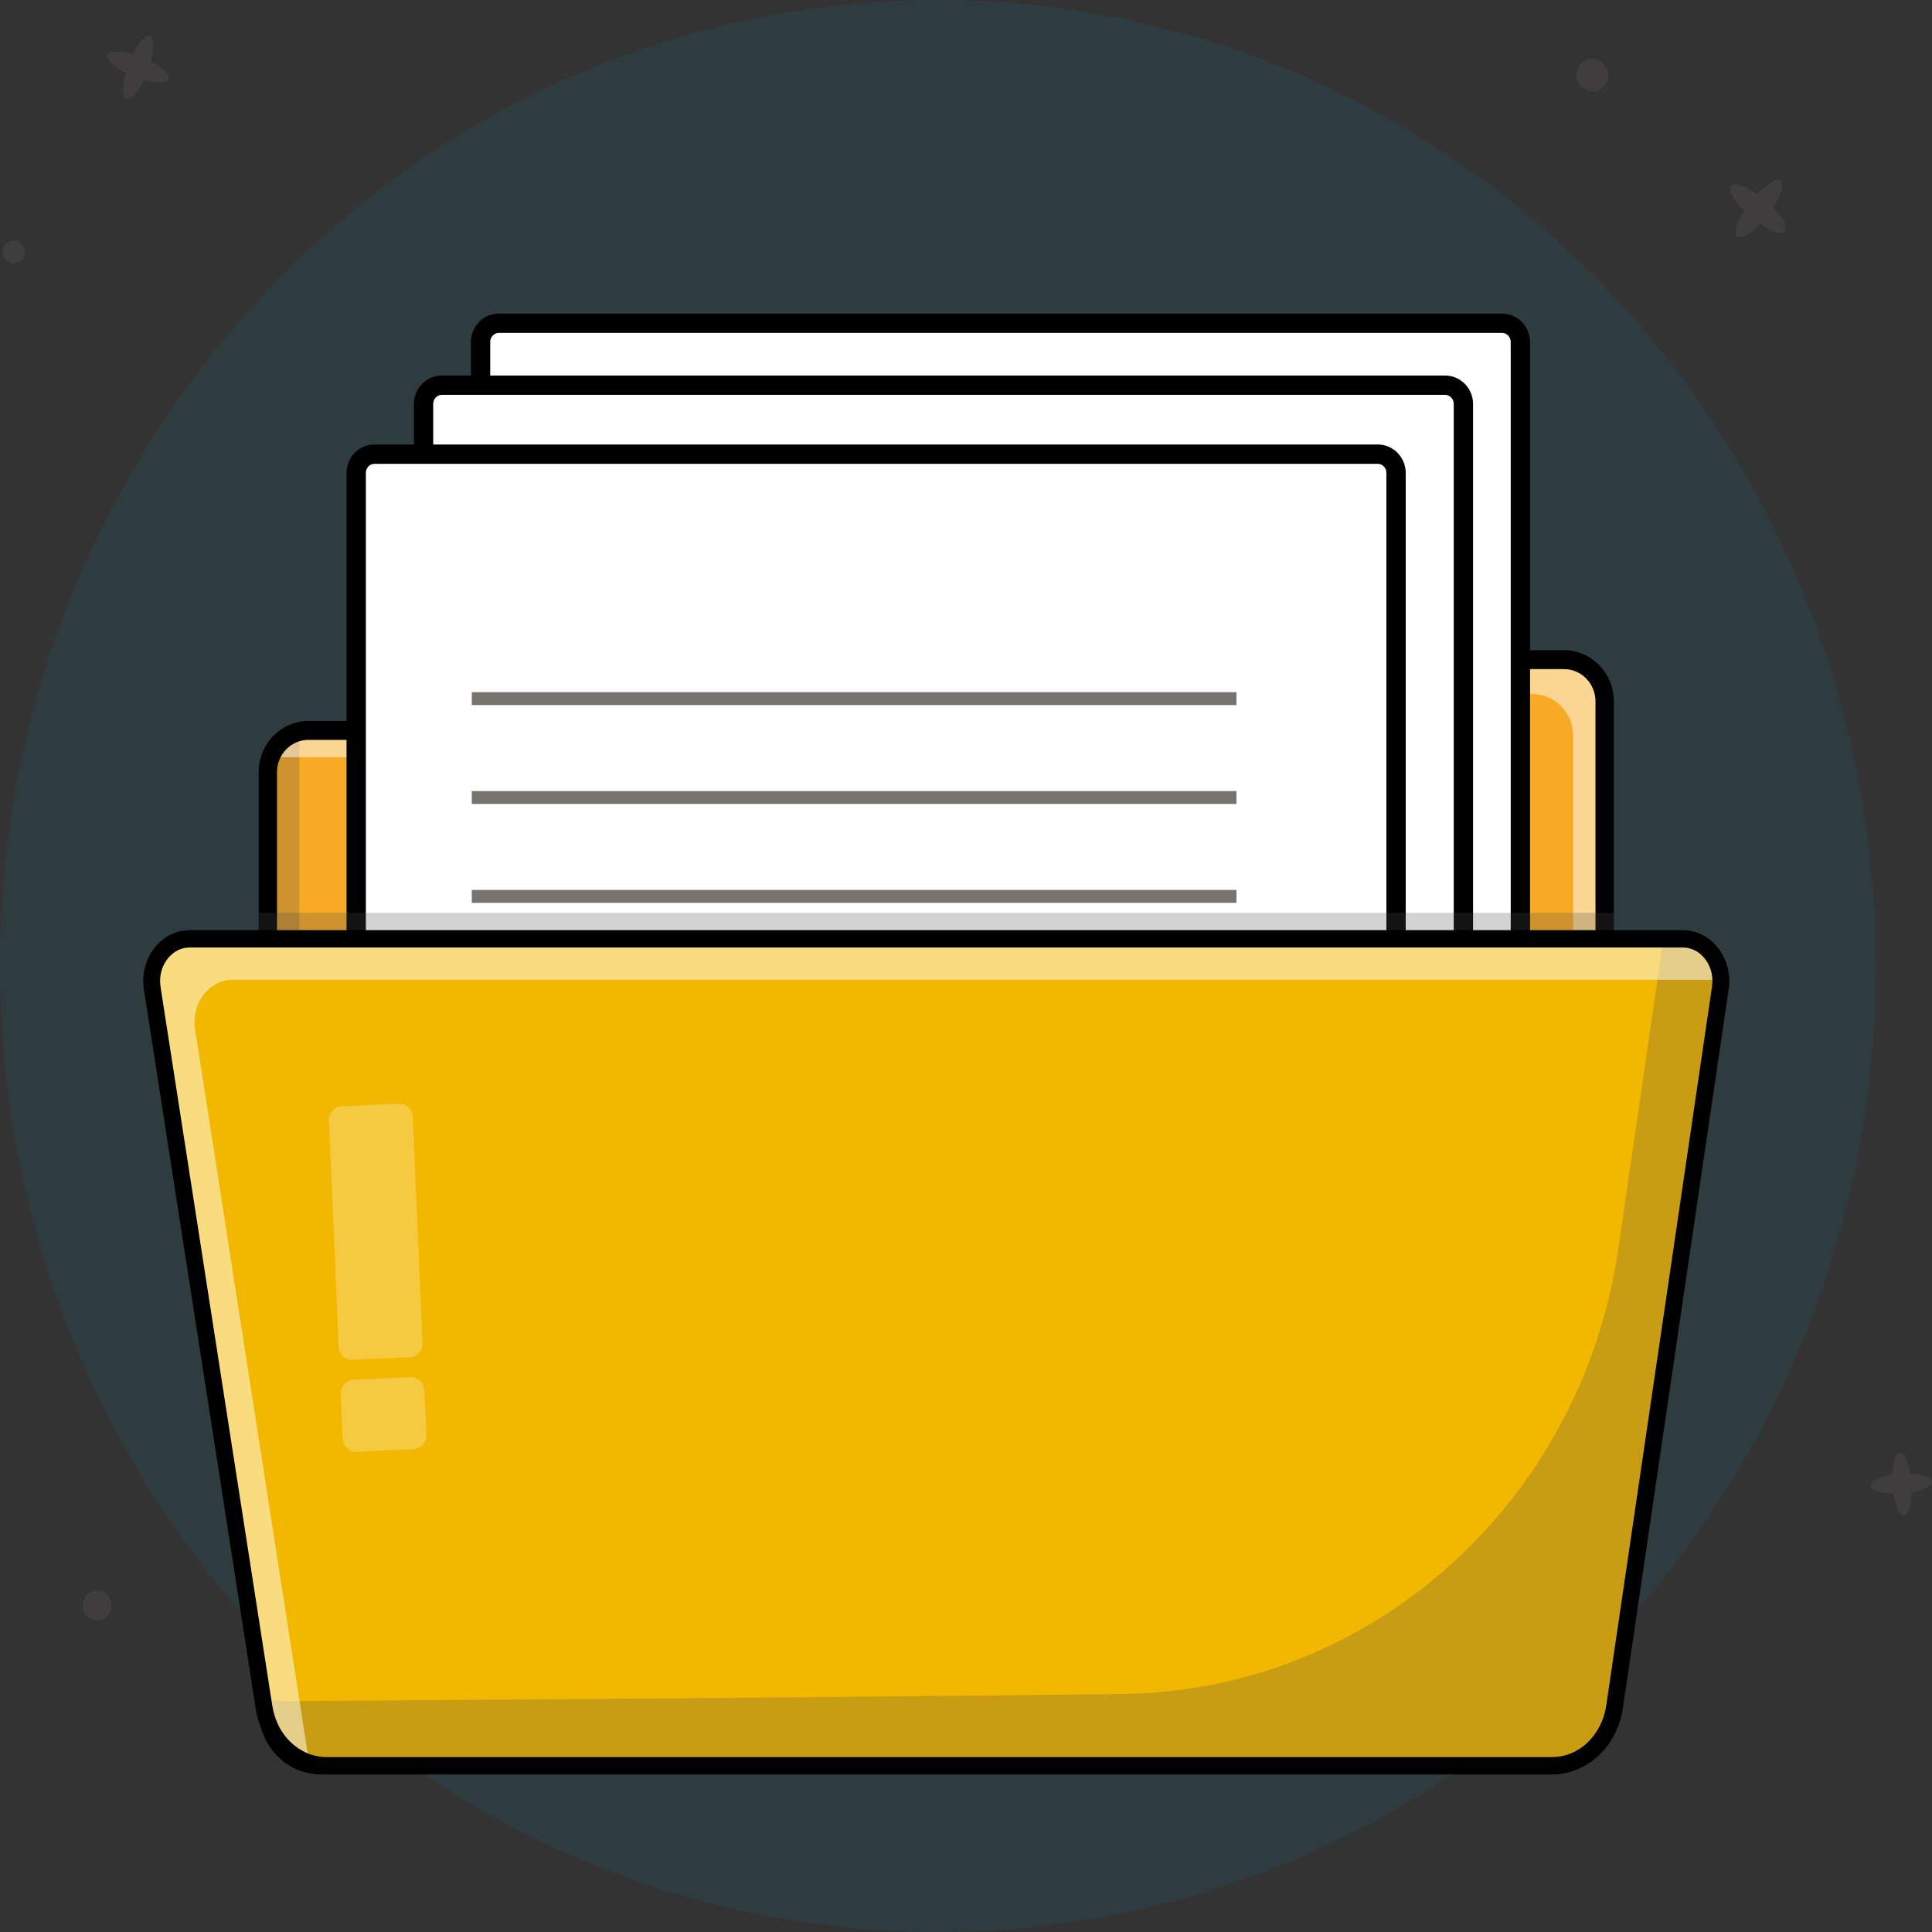 <svg width="60" height="60" viewBox="0 0 60 60" fill="none" xmlns="http://www.w3.org/2000/svg">
<rect x="0" y="0" width="60" height="60" fill="#333333" stroke="none"/>
<path d="M29.128 60C45.214 60 58.255 46.569 58.255 30C58.255 13.431 45.214 0 29.128 0C13.041 0 0 13.431 0 30C0 46.569 13.041 60 29.128 60Z" fill="#0D94B1" fill-opacity="0.1"/>
<path d="M60.002 46.013C59.993 45.878 59.71 45.783 59.326 45.769C59.263 45.378 59.134 45.1 59.004 45.109C58.873 45.118 58.781 45.409 58.767 45.804C58.373 45.867 58.091 46.002 58.1 46.141C58.108 46.278 58.404 46.375 58.801 46.385C58.863 46.79 58.994 47.08 59.128 47.071C59.261 47.062 59.355 46.756 59.365 46.345C59.743 46.28 60.01 46.147 60.002 46.013Z" fill="#3F3D3D"/>
<path d="M49.142 2.728C48.93 2.551 48.897 2.231 49.069 2.013C49.24 1.795 49.551 1.761 49.763 1.938C49.975 2.115 50.008 2.435 49.837 2.653C49.666 2.871 49.355 2.905 49.142 2.728Z" fill="#3F3D3D"/>
<path d="M53.944 7.346C54.06 7.442 54.355 7.272 54.661 6.953C55.026 7.2 55.349 7.303 55.443 7.184C55.536 7.066 55.372 6.763 55.063 6.447C55.314 6.061 55.422 5.714 55.303 5.616C55.185 5.517 54.88 5.697 54.566 6.029C54.191 5.771 53.856 5.661 53.76 5.782C53.665 5.904 53.84 6.22 54.166 6.544C53.928 6.918 53.829 7.25 53.944 7.346Z" fill="#3F3D3D"/>
<path d="M0.747 7.954C0.679 8.135 0.481 8.226 0.305 8.156C0.129 8.086 0.041 7.882 0.109 7.701C0.177 7.519 0.375 7.428 0.551 7.498C0.727 7.568 0.815 7.772 0.747 7.954Z" fill="#3F3D3D"/>
<path d="M5.233 2.459C5.283 2.325 5.05 2.102 4.684 1.911C4.793 1.503 4.789 1.175 4.659 1.123C4.529 1.072 4.313 1.311 4.128 1.687C3.719 1.567 3.386 1.568 3.335 1.706C3.284 1.843 3.528 2.073 3.908 2.267C3.792 2.687 3.793 3.029 3.926 3.081C4.06 3.134 4.284 2.881 4.472 2.487C4.866 2.598 5.183 2.593 5.233 2.459Z" fill="#3F3D3D"/>
<path d="M2.616 50.06C2.507 49.83 2.599 49.553 2.821 49.441C3.044 49.329 3.313 49.424 3.422 49.654C3.531 49.883 3.439 50.16 3.216 50.272C2.994 50.384 2.725 50.289 2.616 50.06Z" fill="#3F3D3D"/>
<path d="M8.316 23.98V53.116C8.316 54.053 9.054 54.812 9.963 54.812H48.185C49.095 54.812 49.832 54.053 49.832 53.116V21.782C49.832 21.066 49.269 20.486 48.574 20.486H30.964C29.884 20.486 28.904 21.137 28.459 22.152C28.317 22.475 28.005 22.683 27.659 22.683H9.575C9.032 22.683 8.571 23.036 8.393 23.531C8.343 23.671 8.316 23.822 8.316 23.98Z" fill="#F7AB24"/>
<g opacity="0.25">
<path d="M8.316 24.039V53.176C8.316 54.112 9.054 54.872 9.963 54.872H48.185C48.967 54.872 49.622 54.31 49.79 53.557C49.598 53.639 49.387 53.684 49.166 53.684H10.943C10.034 53.684 9.297 52.925 9.297 51.988V22.852C9.297 22.826 9.297 22.8 9.299 22.774C8.736 22.904 8.316 23.421 8.316 24.039Z" fill="#4D4D4D"/>
</g>
<g opacity="0.5">
<path d="M8.395 23.531C8.46 23.52 8.527 23.515 8.596 23.515H27.892C28.237 23.515 28.549 23.307 28.691 22.983C28.803 22.727 29.422 21.495 30.389 21.555H47.595C48.29 21.555 48.854 22.135 48.854 22.851V54.185C48.854 54.316 48.839 54.444 48.811 54.566C49.411 54.314 49.834 53.706 49.834 52.997V21.782C49.834 21.066 49.27 20.486 48.575 20.486H30.965C29.885 20.486 28.905 21.137 28.461 22.152C28.319 22.475 28.006 22.683 27.661 22.683H9.577C9.034 22.683 8.572 23.036 8.395 23.531Z" fill="white"/>
</g>
<path d="M48.575 20.193H30.966C29.776 20.193 28.691 20.914 28.201 22.031C28.106 22.249 27.894 22.39 27.662 22.39H9.577C8.933 22.39 8.351 22.808 8.127 23.43C8.065 23.607 8.033 23.791 8.033 23.98V53.117C8.033 54.214 8.9 55.106 9.965 55.106H48.188C49.16 55.106 49.966 54.363 50.1 53.4C50.113 53.307 50.119 53.213 50.119 53.117V21.783C50.119 20.906 49.427 20.193 48.575 20.193ZM49.549 53.117C49.549 53.31 49.511 53.494 49.443 53.661C49.323 53.951 49.112 54.192 48.847 54.343C48.652 54.456 48.427 54.519 48.188 54.519H9.965C9.214 54.519 8.603 53.89 8.603 53.117V23.98C8.603 23.86 8.623 23.744 8.663 23.633C8.678 23.592 8.695 23.553 8.714 23.515C8.836 23.275 9.049 23.097 9.299 23.02C9.388 22.992 9.481 22.977 9.577 22.977H27.662C28.118 22.977 28.534 22.701 28.721 22.273C29.119 21.366 30 20.78 30.966 20.78H48.575C49.112 20.78 49.549 21.23 49.549 21.783V53.117Z" fill="black"/>
<path d="M14.924 53.075H47.217V10.624C47.217 10.302 46.963 10.04 46.65 10.04H15.491C15.178 10.04 14.924 10.302 14.924 10.624V53.075Z" fill="white" stroke="black" stroke-width="0.6" stroke-miterlimit="10"/>
<path d="M13.154 53.099H45.447V12.547C45.447 12.224 45.194 11.963 44.88 11.963H13.721C13.408 11.963 13.154 12.224 13.154 12.547V53.099Z" fill="white" stroke="black" stroke-width="0.6" stroke-miterlimit="10"/>
<path d="M12.543 53.099H43.356V14.689C43.356 14.366 43.102 14.105 42.789 14.105H11.629C11.316 14.105 11.062 14.366 11.062 14.689V51.575C11.062 52.417 11.725 53.099 12.543 53.099Z" fill="white" stroke="black" stroke-width="0.6" stroke-miterlimit="10"/>
<path d="M38.399 21.496H14.652V21.897H38.399V21.496Z" fill="#75746F"/>
<path d="M38.399 24.567H14.652V24.967H38.399V24.567Z" fill="#75746F"/>
<path d="M38.399 27.638H14.652V28.038H38.399V27.638Z" fill="#75746F"/>
<path d="M38.399 30.708H14.652V31.108H38.399V30.708Z" fill="#75746F"/>
<path d="M38.399 33.779H14.652V34.179H38.399V33.779Z" fill="#75746F"/>
<path d="M38.399 36.85H14.652V37.251H38.399V36.85Z" fill="#75746F"/>
<path d="M38.399 39.921H14.652V40.321H38.399V39.921Z" fill="#75746F"/>
<path d="M38.4 42.991H27.348V43.392H38.4V42.991Z" fill="#75746F"/>
<path d="M14.655 49.667L23.799 49.667L23.799 49.044L14.655 49.044L14.655 49.667Z" fill="#75746F"/>
<path opacity="0.25" d="M50.119 28.349V53.117C50.119 53.212 50.113 53.307 50.1 53.399C49.972 53.63 49.811 53.833 49.625 54.003L49.624 54.003C49.6 54.026 49.576 54.047 49.55 54.069L49.55 54.069C49.468 54.137 49.382 54.2 49.291 54.255C49.291 54.255 49.291 54.256 49.291 54.256C49.146 54.344 48.993 54.416 48.831 54.468C48.63 54.533 48.417 54.568 48.197 54.568H10.141C9.444 54.568 8.815 54.216 8.402 53.653C8.392 53.64 8.383 53.626 8.373 53.612V53.611C8.229 53.405 8.113 53.173 8.033 52.919V28.349H50.119Z" fill="#4D4D4D"/>
<path d="M4.728 30.692L8.199 53.019C8.363 54.07 9.183 54.837 10.142 54.837H48.198C49.164 54.837 49.988 54.059 50.144 52.999L53.427 30.681C53.544 29.882 52.99 29.157 52.262 29.157H5.891C5.159 29.157 4.604 29.89 4.728 30.692Z" fill="#F2B800"/>
<path opacity="0.25" d="M53.38 30.632L50.097 52.95C49.941 54.01 49.117 54.788 48.151 54.788H10.095C9.303 54.788 8.557 53.529 8.246 52.753C8.412 52.803 8.633 52.83 8.812 52.83C8.812 52.83 23.405 52.743 34.855 52.608C42.588 52.516 49.113 46.659 50.259 38.782L51.622 29.408C51.637 29.306 52.116 29.205 52.11 29.107H52.073C52.801 29.107 53.498 29.833 53.38 30.632Z" fill="#4D4D4D"/>
<path opacity="0.5" d="M9.529 54.291C9.558 54.473 9.606 54.646 9.67 54.809C8.946 54.59 8.379 53.922 8.246 53.067L4.775 30.741C4.651 29.939 5.206 29.205 5.938 29.205H52.309C52.944 29.205 53.447 29.757 53.487 30.429H7.221C6.489 30.429 5.934 31.163 6.058 31.965L9.529 54.291Z" fill="white"/>
<path opacity="0.25" d="M12.722 42.15L10.954 42.231C10.723 42.241 10.527 42.057 10.517 41.819L10.215 34.805C10.205 34.567 10.384 34.366 10.614 34.356L12.382 34.275C12.613 34.264 12.809 34.448 12.819 34.686L13.121 41.7C13.131 41.938 12.952 42.139 12.722 42.15Z" fill="white"/>
<path opacity="0.25" d="M12.844 45.003L11.076 45.084C10.845 45.094 10.65 44.91 10.64 44.673L10.581 43.299C10.57 43.062 10.749 42.86 10.98 42.85L12.748 42.769C12.978 42.758 13.174 42.943 13.184 43.18L13.243 44.554C13.253 44.791 13.075 44.993 12.844 45.003Z" fill="white"/>
<path d="M48.198 55.106H10.142C9.051 55.106 8.125 54.246 7.941 53.061L4.47 30.735C4.395 30.252 4.524 29.767 4.824 29.405C5.097 29.076 5.485 28.887 5.891 28.887H52.262C52.665 28.887 53.053 29.074 53.325 29.4C53.624 29.759 53.756 30.24 53.685 30.721L50.402 53.039C50.226 54.237 49.299 55.106 48.198 55.106ZM4.986 30.65L8.457 52.976C8.601 53.898 9.309 54.568 10.142 54.568H48.198C49.038 54.568 49.748 53.891 49.885 52.958L53.168 30.64C53.216 30.315 53.129 29.991 52.928 29.751C52.753 29.541 52.517 29.426 52.262 29.426H5.891C5.635 29.426 5.397 29.542 5.222 29.754C5.021 29.997 4.935 30.323 4.986 30.65Z" fill="black"/>
</svg>
